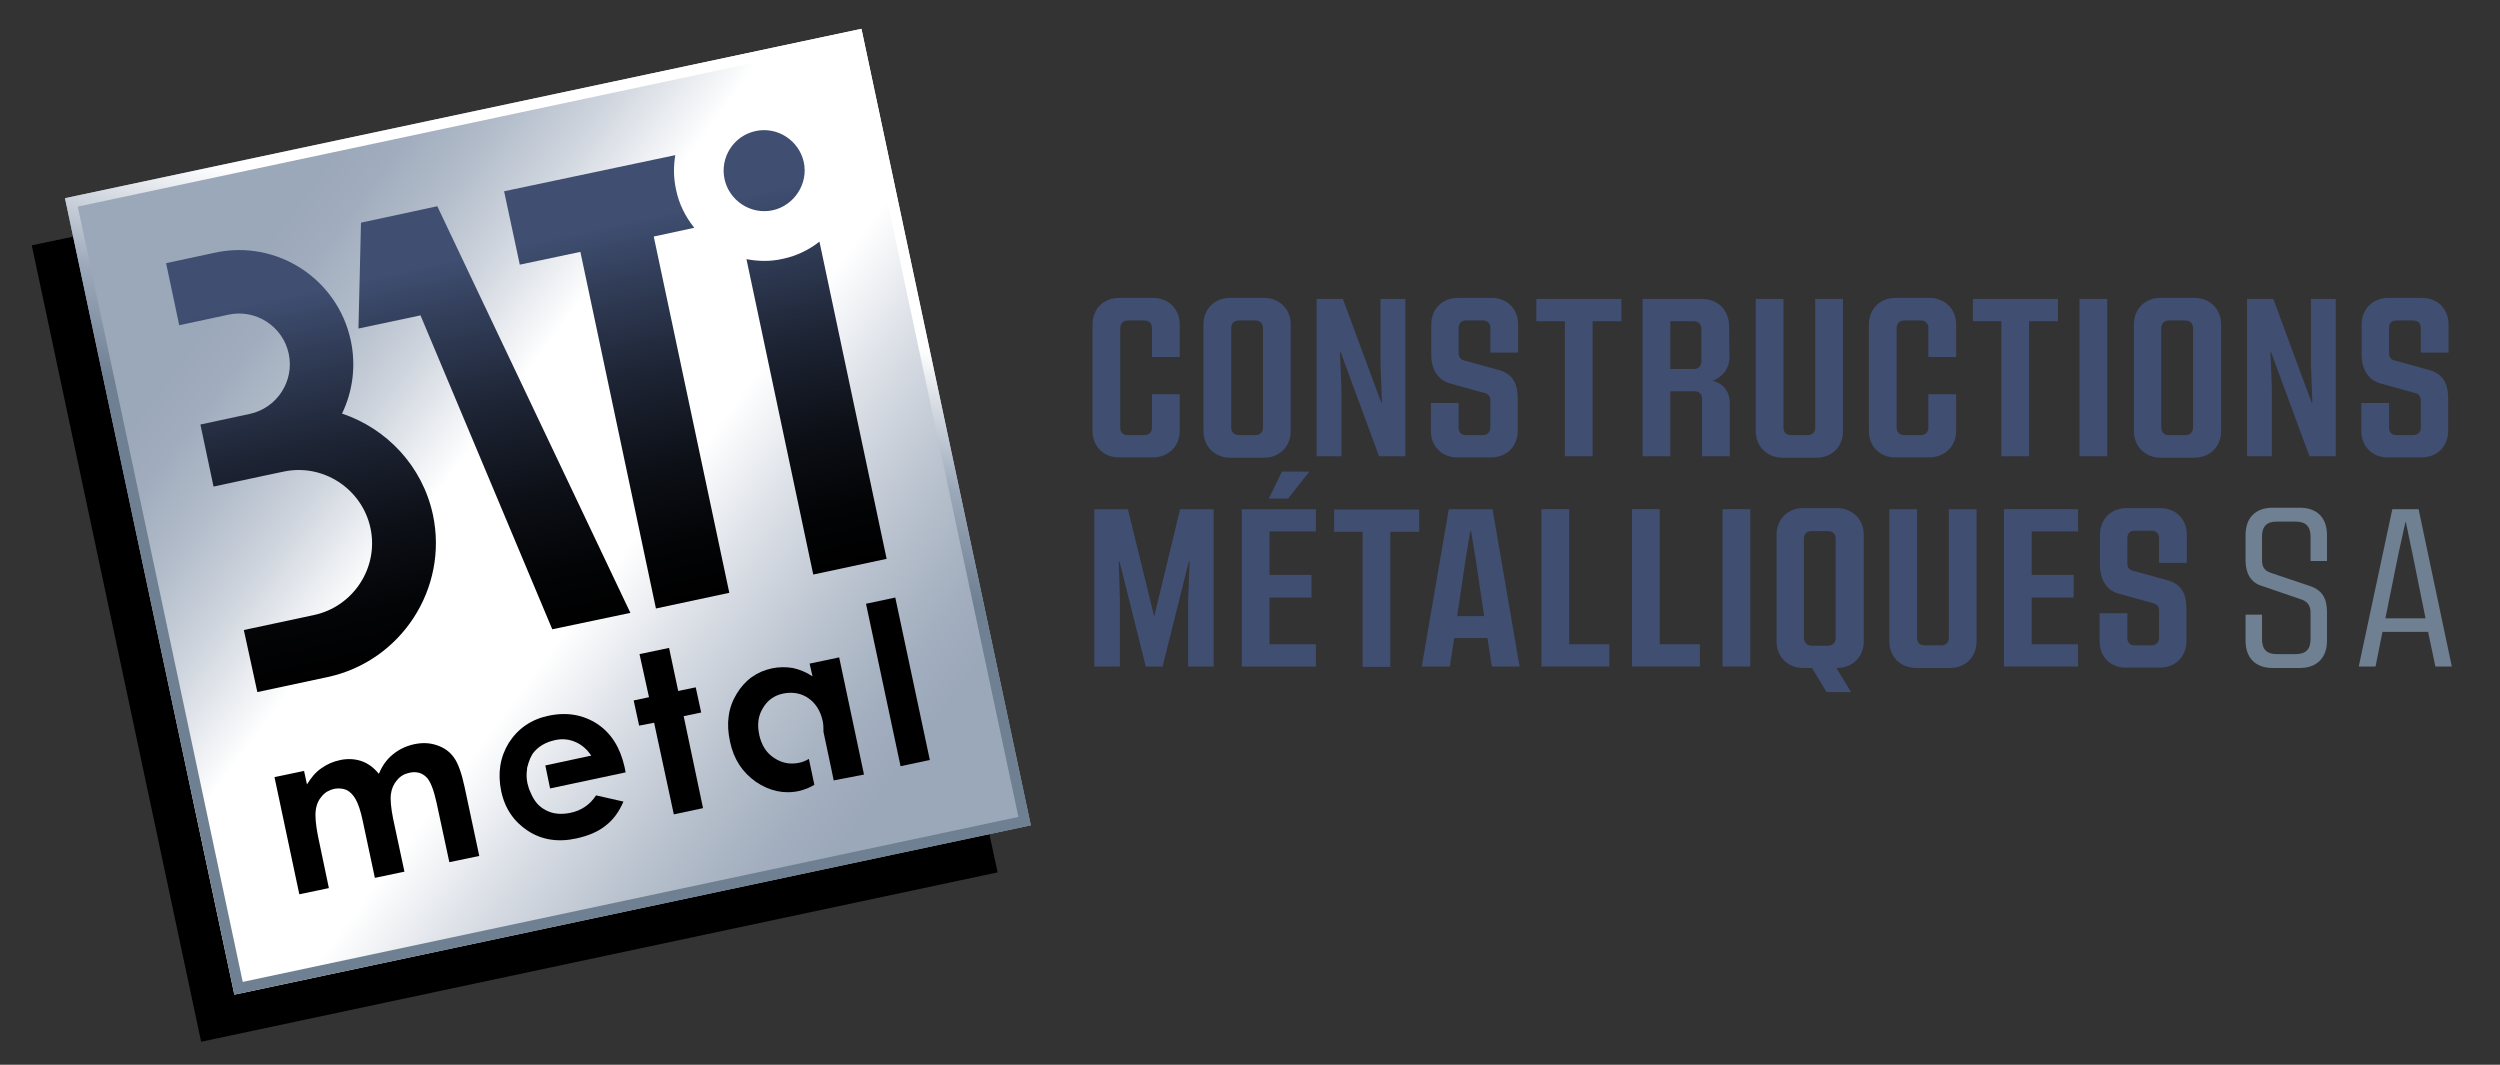 <?xml version="1.0" encoding="utf-8"?>
<!-- Generator: Adobe Illustrator 27.3.1, SVG Export Plug-In . SVG Version: 6.00 Build 0)  -->
<svg version="1.1" xmlns="http://www.w3.org/2000/svg" xmlns:xlink="http://www.w3.org/1999/xlink" x="0px" y="0px"
	 viewBox="0 0 684.9 291.7" style="enable-background:new 0 0 684.9 291.7;" xml:space="preserve">
<rect x="0" y="0" width="684.9" height="291.7" fill="#333333" stroke="none"/>
<style type="text/css">
	.st0{fill:#3F4E71;}
	.st1{fill:#6F8092;}
	.st2{fill:url(#SVGID_1_);}
	.st3{fill:url(#SVGID_00000141417088224311402990000007973646039414578332_);}
	.st4{fill:url(#SVGID_00000076564758825213145040000006331949171227190685_);}
	.st5{fill:url(#SVGID_00000097486446645044158470000018262681637739195526_);}
	.st6{fill:url(#SVGID_00000025412053347623370470000010294588658457097142_);}
	.st7{fill:url(#SVGID_00000002356815544758118870000002164976213838590090_);}
	.st8{fill:url(#SVGID_00000047060169086904525740000003019690062859846306_);}
</style>
<g id="Calque_1">
</g>
<g id="Dessin">
</g>
<g id="AJOUTS">
	<g>
		<g>
			<path class="st0" d="M299.3,118.1V88.9c0-4.3,3.1-7.3,7.3-7.3h9.2c4.3,0,7.4,3,7.4,7.3v8.9h-7.6v-7.9c0-1.3-0.8-2.1-2.1-2.1h-4.5
				c-1.3,0-2.1,0.8-2.1,2.1v27.2c0,1.3,0.8,2.1,2.1,2.1h4.5c1.3,0,2.1-0.8,2.1-2.1V108h7.6v10c0,4.3-3.1,7.3-7.4,7.3h-9.2
				C302.4,125.4,299.3,122.3,299.3,118.1z"/>
			<path class="st0" d="M329.7,118.1V88.9c0-4.3,3.1-7.3,7.3-7.3h9.2c4.3,0,7.4,3,7.4,7.3v29.2c0,4.3-3.1,7.3-7.4,7.3H337
				C332.8,125.4,329.7,122.3,329.7,118.1z M343.9,119.2c1.3,0,2.1-0.8,2.1-2.1V89.9c0-1.3-0.8-2.1-2.1-2.1h-4.5
				c-1.3,0-2.1,0.8-2.1,2.1v27.2c0,1.3,0.8,2.1,2.1,2.1H343.9z"/>
			<path class="st0" d="M385,81.9V125h-7.2l-10.5-28.5h-0.2l0.4,9.7V125h-6.8V81.9h7.2l10.5,28.4h0.2l-0.4-10.6V81.9H385z"/>
			<path class="st0" d="M392,118.1v-7.7h7.6v6.7c0,1.3,0.7,2.1,2,2.1h4.6c1.3,0,2.1-0.8,2.1-2.1v-7.2c0-1.2-0.4-1.9-1.5-2.2
				l-9.7-2.7c-3.2-0.9-5-3.9-5-7.8v-8.3c0-4.3,3.1-7.3,7.3-7.3h9.2c4.3,0,7.3,3,7.3,7.3v7.7h-7.6v-6.7c0-1.3-0.7-2.1-2.1-2.1h-4.6
				c-1.3,0-2,0.8-2,2.1v6.7c0,1.2,0.4,1.9,1.7,2.2l8.7,2.4c4.3,1,5.8,3.6,5.8,8.1v8.7c0,4.3-3,7.3-7.3,7.3h-9.2
				C395.1,125.4,392,122.3,392,118.1z"/>
			<path class="st0" d="M444.2,88h-7.9v37h-7.6V88h-7.8v-6.1h23.3V88z"/>
			<path class="st0" d="M473.9,110.6V125h-7.6v-15.7c0-1.3-0.7-2.1-2.1-2.1h-6.6V125h-7.6V81.9h16.3c4.3,0,7.3,3,7.4,7.3l0.1,8.4
				c0.1,3.2-1.8,5.7-4.6,6.7C472.2,105.1,473.9,107.3,473.9,110.6z M457.6,88v13.1h6.4c1.3,0,2.1-0.8,2.1-2.1v-8.9
				c0-1.3-0.8-2.1-2.1-2.1H457.6z"/>
			<path class="st0" d="M481,118.1V81.9h7.6v35.2c0,1.3,0.7,2.1,2.1,2.1h4.5c1.3,0,2.1-0.8,2.1-2.1V81.9h7.6v36.2
				c0,4.3-3,7.3-7.3,7.3h-9.2C484.1,125.4,481,122.3,481,118.1z"/>
			<path class="st0" d="M512,118.1V88.9c0-4.3,3.1-7.3,7.3-7.3h9.2c4.3,0,7.4,3,7.4,7.3v8.9h-7.6v-7.9c0-1.3-0.8-2.1-2.1-2.1h-4.5
				c-1.3,0-2.1,0.8-2.1,2.1v27.2c0,1.3,0.8,2.1,2.1,2.1h4.5c1.3,0,2.1-0.8,2.1-2.1V108h7.6v10c0,4.3-3.1,7.3-7.4,7.3h-9.2
				C515.1,125.4,512,122.3,512,118.1z"/>
			<path class="st0" d="M563.8,88h-7.9v37h-7.6V88h-7.8v-6.1h23.3V88z"/>
			<path class="st0" d="M569.7,81.9h7.6V125h-7.6V81.9z"/>
			<path class="st0" d="M584.6,118.1V88.9c0-4.3,3.1-7.3,7.3-7.3h9.2c4.3,0,7.4,3,7.4,7.3v29.2c0,4.3-3.1,7.3-7.4,7.3h-9.2
				C587.7,125.4,584.6,122.3,584.6,118.1z M598.7,119.2c1.3,0,2.1-0.8,2.1-2.1V89.9c0-1.3-0.8-2.1-2.1-2.1h-4.5
				c-1.3,0-2.1,0.8-2.1,2.1v27.2c0,1.3,0.8,2.1,2.1,2.1H598.7z"/>
			<path class="st0" d="M639.9,81.9V125h-7.2l-10.5-28.5h-0.2l0.4,9.7V125h-6.8V81.9h7.2l10.5,28.4h0.2l-0.4-10.6V81.9H639.9z"/>
			<path class="st0" d="M646.9,118.1v-7.7h7.6v6.7c0,1.3,0.7,2.1,2,2.1h4.6c1.3,0,2.1-0.8,2.1-2.1v-7.2c0-1.2-0.4-1.9-1.5-2.2
				l-9.7-2.7c-3.2-0.9-5-3.9-5-7.8v-8.3c0-4.3,3.1-7.3,7.3-7.3h9.2c4.3,0,7.3,3,7.3,7.3v7.7h-7.6v-6.7c0-1.3-0.7-2.1-2.1-2.1h-4.6
				c-1.3,0-2,0.8-2,2.1v6.7c0,1.2,0.4,1.9,1.7,2.2l8.7,2.4c4.3,1,5.8,3.6,5.8,8.1v8.7c0,4.3-3,7.3-7.3,7.3h-9.2
				C650,125.4,646.9,122.3,646.9,118.1z"/>
			<path class="st0" d="M332.5,139.5v43.1h-7v-18.5l0.4-10.3h-0.2l-7.2,28.8h-4.6l-7.2-28.8h-0.2l0.3,10.3v18.5h-7v-43.1h9.2
				l7.2,29.4l7.1-29.4H332.5z"/>
			<path class="st0" d="M347.8,145.7v11.8h11.5v6.2h-11.5v12.8h12.7v6.1h-20.3v-43.1h20.3v6.1H347.8z M352.9,136.6h-5.3l3.6-7.4h7.5
				L352.9,136.6z"/>
			<path class="st0" d="M388.8,145.7h-7.9v37h-7.6v-37h-7.8v-6.1h23.3V145.7z"/>
			<path class="st0" d="M407.5,174.8h-9.1l-1.2,7.8h-7.7l7.4-43.1h12l7.4,43.1h-7.6L407.5,174.8z M406.6,168.8l-2.4-16.1l-1.2-7.2
				h-0.2l-1.2,7.2l-2.4,16.1H406.6z"/>
			<path class="st0" d="M440.9,176.5v6.1h-18.6v-43.1h7.6v37H440.9z"/>
			<path class="st0" d="M465.7,176.5v6.1h-18.6v-43.1h7.6v37H465.7z"/>
			<path class="st0" d="M471.9,139.5h7.6v43.1h-7.6V139.5z"/>
			<path class="st0" d="M510.6,146.5v29.2c0,4.3-3.1,7.3-7.4,7.3h-0.1l4,6.6h-6.7l-4-6.6H494c-4.2,0-7.3-3-7.3-7.3v-29.2
				c0-4.3,3.1-7.3,7.3-7.3h9.2C507.5,139.2,510.6,142.3,510.6,146.5z M496.3,176.9h4.5c1.3,0,2.1-0.8,2.1-2.1v-27.2
				c0-1.3-0.8-2.1-2.1-2.1h-4.5c-1.3,0-2.1,0.8-2.1,2.1v27.2C494.3,176.1,495.1,176.9,496.3,176.9z"/>
			<path class="st0" d="M517.6,175.7v-36.2h7.6v35.2c0,1.3,0.7,2.1,2.1,2.1h4.5c1.3,0,2.1-0.8,2.1-2.1v-35.2h7.6v36.2
				c0,4.3-3,7.3-7.3,7.3h-9.2C520.7,183,517.6,180,517.6,175.7z"/>
			<path class="st0" d="M556.6,145.7v11.8h11.5v6.2h-11.5v12.8h12.7v6.1H549v-43.1h20.3v6.1H556.6z"/>
			<path class="st0" d="M575.2,175.7V168h7.6v6.7c0,1.3,0.7,2.1,2,2.1h4.6c1.3,0,2.1-0.8,2.1-2.1v-7.2c0-1.2-0.4-1.9-1.5-2.2
				l-9.7-2.7c-3.2-0.9-5-3.9-5-7.8v-8.3c0-4.3,3.1-7.3,7.3-7.3h9.2c4.3,0,7.3,3,7.3,7.3v7.7h-7.6v-6.7c0-1.3-0.7-2.1-2.1-2.1h-4.6
				c-1.3,0-2,0.8-2,2.1v6.7c0,1.2,0.4,1.9,1.7,2.2l8.7,2.4c4.3,1,5.8,3.6,5.8,8.1v8.7c0,4.3-3,7.3-7.3,7.3h-9.2
				C578.3,183,575.2,180,575.2,175.7z"/>
			<path class="st1" d="M615.2,175.6v-7.2h4.5v6.7c0,2.8,1.3,4.1,4,4.1h5.2c2.8,0,4.1-1.3,4.1-4.1v-7.3c0-1.7-0.7-2.9-2.3-3.5
				l-11.1-3.8c-3-0.9-4.4-3.5-4.4-6.9v-7.1c0-4.6,2.7-7.4,7.4-7.4h7.5c4.6,0,7.4,2.7,7.4,7.4v7.2H633v-6.7c0-2.8-1.3-4.1-4.1-4.1
				h-5.2c-2.7,0-4,1.3-4,4.1v6.4c0,1.8,0.6,2.9,2.3,3.5l10.7,3.6c3.4,1.1,4.8,3.3,4.8,7.2v7.9c0,4.6-2.8,7.4-7.4,7.4h-7.5
				C618,183,615.2,180.3,615.2,175.6z"/>
			<path class="st1" d="M665.2,173.1h-12.5l-1.9,9.5h-4.6l9.2-43.1h7.2l9.1,43.1h-4.5L665.2,173.1z M664.5,169.4l-3.6-17.8l-1.8-8.6
				h-0.1l-1.9,8.6l-3.6,17.8H664.5z"/>
		</g>
		<g>
			<path d="M221.8,22.3L28.9,63L8.7,67.2l46.4,218.2L273.3,239l-4.4-20.5L221.8,22.3z"/>
			<g>
				<linearGradient id="SVGID_1_" gradientUnits="userSpaceOnUse" x1="-8.143" y1="22.188" x2="305.998" y2="256.462">
					<stop  offset="0.234" style="stop-color:#9BA8BA"/>
					<stop  offset="0.268" style="stop-color:#A1ADBE"/>
					<stop  offset="0.313" style="stop-color:#B2BCCA"/>
					<stop  offset="0.365" style="stop-color:#CFD5DE"/>
					<stop  offset="0.422" style="stop-color:#F6F7F9"/>
					<stop  offset="0.434" style="stop-color:#FFFFFF"/>
					<stop  offset="0.563" style="stop-color:#FFFFFF"/>
					<stop  offset="0.628" style="stop-color:#DCE0E7"/>
					<stop  offset="0.705" style="stop-color:#B9C2CE"/>
					<stop  offset="0.768" style="stop-color:#A3AFBF"/>
					<stop  offset="0.809" style="stop-color:#9BA8BA"/>
				</linearGradient>
				<path class="st2" d="M236,7.9L17.8,54.3l46.4,218.2l218.2-46.4L236,7.9z"/>
			</g>
			
				<linearGradient id="SVGID_00000078753689042048574040000002147039484168278694_" gradientUnits="userSpaceOnUse" x1="193.948" y1="-29.816" x2="151.311" y2="135.561">
				<stop  offset="0.624" style="stop-color:#FFFFFF"/>
				<stop  offset="0.834" style="stop-color:#9BA8BA"/>
				<stop  offset="1" style="stop-color:#6F8092"/>
			</linearGradient>
			<path style="fill:url(#SVGID_00000078753689042048574040000002147039484168278694_);" d="M233.8,11.4l45.2,212.4L66.5,269
				L21.3,56.6L233.8,11.4 M236,7.9L17.8,54.3l46.4,218.2l218.2-46.4L236,7.9L236,7.9z"/>
			<path d="M123.1,236.2l-3.5-16.3c-0.8-3.6-1.7-6-2.9-7.1c-1.2-1.1-2.7-1.5-4.5-1.1c-1.4,0.3-2.5,0.9-3.4,2c-0.9,1-1.5,2.3-1.7,3.8
				c-0.2,1.5,0,3.8,0.6,6.8l3.1,14.5l-8.1,1.7L99.4,225c-0.6-2.9-1.3-4.9-2-6.1c-0.7-1.2-1.5-2-2.5-2.5c-1-0.4-2.1-0.5-3.3-0.3
				c-1.3,0.3-2.5,0.9-3.4,2c-0.9,1-1.5,2.3-1.7,3.9c-0.2,1.6,0,3.9,0.6,7l3,14.3l-8.1,1.7l-6.8-32.1l8.1-1.7l0.8,3.7
				c1.1-1.8,2.3-3.3,3.9-4.4c1.5-1.1,3.3-1.9,5.3-2.3c2-0.4,3.9-0.3,5.7,0.3c1.8,0.6,3.4,1.8,4.8,3.5c0.9-2.2,2.1-3.9,3.8-5.3
				c1.7-1.4,3.6-2.3,5.8-2.8c2.3-0.5,4.4-0.4,6.4,0.3c2,0.7,3.5,1.8,4.6,3.4c1.1,1.5,2.1,4.3,2.9,8.1l4,18.8L123.1,236.2z"/>
			<path d="M157.7,203.3c-1.8-0.8-3.7-1-5.8-0.5c-2.2,0.5-4.1,1.5-5.5,3.1c-0.9,1-1.5,2.5-2,4.5c0,0,0,0.1,0,0.1c0,0.1,0,0.1,0,0.2
				l0,0c-0.2,1.2-0.2,2.5,0.1,3.9c0.2,0.9,0.5,1.8,0.9,2.6l0,0c0.9,2.2,2.2,3.8,4.2,4.8c1.9,1,4.1,1.2,6.6,0.7
				c3-0.6,5.4-2.2,7.1-4.8l7.5,1.7c-1.2,2.8-2.8,5-4.9,6.6c-2.1,1.7-4.8,2.8-8,3.5c-5,1.1-9.5,0.4-13.3-2.1
				c-3.8-2.5-6.3-6.1-7.3-10.9c-1-4.9-0.3-9.3,2.1-13.2c2.5-3.9,6.1-6.4,10.8-7.4c5.1-1.1,9.5-0.3,13.4,2.2
				c3.9,2.6,6.3,6.5,7.5,11.8l0.3,1.5l-20.7,4.4l-1.3-6.3l12.6-2.7C160.8,205.3,159.5,204.1,157.7,203.3z"/>
			<polygon points="184.6,223.1 179.2,198 175.1,198.8 173.6,191.9 177.8,191 175.2,179.2 183.3,177.5 185.8,189.3 190.6,188.3 
				192.1,195.2 187.3,196.2 192.6,221.4 			"/>
			<path d="M228.4,213.8l-0.7-3.4c0,0,0,0,0,0l-2.1-9.9c0-0.9,0-1.9-0.2-2.9c-0.6-2.8-1.9-4.9-3.9-6.3c-2-1.4-4.3-1.8-6.9-1.3
				c-2.5,0.5-4.4,1.9-5.6,4c-1.3,2.1-1.6,4.5-1,7.3c0.6,2.8,1.9,4.9,4,6.3s4.3,1.9,6.8,1.4c1.1-0.2,2-0.6,2.8-1.1l1.5,7.1
				c-1.3,0.8-2.6,1.3-4.2,1.7c-4.1,0.9-8.1,0-11.8-2.5c-3.7-2.6-6.1-6.2-7.1-11c-1.1-5-0.5-9.3,1.8-13.1c2.3-3.8,5.5-6.1,9.7-7
				c1.9-0.4,3.8-0.4,5.7-0.1c1.8,0.4,3.6,1.1,5.4,2.3l-0.8-3.5l8.1-1.7l6.8,32.1L228.4,213.8z"/>
			<rect x="241.9" y="164.1" transform="matrix(0.978 -0.208 0.208 0.978 -33.461 55.233)" width="8.2" height="45.5"/>
			
				<linearGradient id="SVGID_00000181076637054086775360000011779018080871655577_" gradientUnits="userSpaceOnUse" x1="233.177" y1="155.255" x2="210.588" y2="52.192">
				<stop  offset="0" style="stop-color:#000000"/>
				<stop  offset="0.155" style="stop-color:#030406"/>
				<stop  offset="0.365" style="stop-color:#0D1017"/>
				<stop  offset="0.607" style="stop-color:#1D2434"/>
				<stop  offset="0.869" style="stop-color:#333F5B"/>
				<stop  offset="1" style="stop-color:#3F4E71"/>
			</linearGradient>
			<path style="fill:url(#SVGID_00000181076637054086775360000011779018080871655577_);" d="M242.9,153.1l-20.1,4.3L204.5,71
				c3.2,0.6,6.6,0.7,10-0.1c3.8-0.8,7.2-2.5,10-4.7L242.9,153.1z"/>
			
				<linearGradient id="SVGID_00000134224963353091502860000008247592688881981110_" gradientUnits="userSpaceOnUse" x1="233.1" y1="155.35" x2="210.511" y2="52.288">
				<stop  offset="0" style="stop-color:#000000"/>
				<stop  offset="0.155" style="stop-color:#030406"/>
				<stop  offset="0.365" style="stop-color:#0D1017"/>
				<stop  offset="0.607" style="stop-color:#1D2434"/>
				<stop  offset="0.869" style="stop-color:#333F5B"/>
				<stop  offset="1" style="stop-color:#3F4E71"/>
			</linearGradient>
			<path style="fill:url(#SVGID_00000134224963353091502860000008247592688881981110_);" d="M207,35.9c6-1.3,11.9,2.6,13.2,8.5
				s-2.6,11.9-8.5,13.2c-6,1.3-11.9-2.6-13.2-8.5C197.2,43.1,201,37.2,207,35.9z"/>
			
				<linearGradient id="SVGID_00000178896123634931987320000010876673912064876189_" gradientUnits="userSpaceOnUse" x1="187.713" y1="165.298" x2="165.124" y2="62.236">
				<stop  offset="0" style="stop-color:#000000"/>
				<stop  offset="0.155" style="stop-color:#030406"/>
				<stop  offset="0.365" style="stop-color:#0D1017"/>
				<stop  offset="0.607" style="stop-color:#1D2434"/>
				<stop  offset="0.869" style="stop-color:#333F5B"/>
				<stop  offset="1" style="stop-color:#3F4E71"/>
			</linearGradient>
			<path style="fill:url(#SVGID_00000178896123634931987320000010876673912064876189_);" d="M185,42.5c-0.5,3-0.5,6.2,0.2,9.4
				c0.8,4,2.6,7.5,5,10.5l-11.1,2.4l20.7,97.6l-20.1,4.3L159,69l-16.6,3.5l-4.3-20.1L185,42.5z"/>
			
				<linearGradient id="SVGID_00000161624940231337801920000016176355292476919457_" gradientUnits="userSpaceOnUse" x1="98.733" y1="184.8" x2="76.144" y2="81.738">
				<stop  offset="0" style="stop-color:#000000"/>
				<stop  offset="0.155" style="stop-color:#030406"/>
				<stop  offset="0.365" style="stop-color:#0D1017"/>
				<stop  offset="0.607" style="stop-color:#1D2434"/>
				<stop  offset="0.869" style="stop-color:#333F5B"/>
				<stop  offset="1" style="stop-color:#3F4E71"/>
			</linearGradient>
			<path style="fill:url(#SVGID_00000161624940231337801920000016176355292476919457_);" d="M66.8,172.6l19.2-4.1
				c10.8-2.3,17.8-13,15.5-23.8c-2.3-10.8-13-17.8-23.8-15.5l-5.7,1.2l-13.5,2.9l-3.6-17l13.5-2.9c7.5-1.6,12.3-9,10.7-16.5
				c-1.6-7.5-9-12.3-16.5-10.7l-13.5,2.9l-3.6-17L59,69.2c16.9-3.6,33.5,7.2,37.1,24.1c1.5,7,0.5,14-2.4,20
				c12.2,4.1,22,14.3,24.9,27.7c4.3,20.2-8.7,40.2-28.9,44.5l-19.2,4.1L66.8,172.6z"/>
			
				<linearGradient id="SVGID_00000170986488806691138830000002405655075830749100_" gradientUnits="userSpaceOnUse" x1="145.413" y1="174.569" x2="122.824" y2="71.507">
				<stop  offset="0" style="stop-color:#000000"/>
				<stop  offset="0.155" style="stop-color:#030406"/>
				<stop  offset="0.365" style="stop-color:#0D1017"/>
				<stop  offset="0.607" style="stop-color:#1D2434"/>
				<stop  offset="0.869" style="stop-color:#333F5B"/>
				<stop  offset="1" style="stop-color:#3F4E71"/>
			</linearGradient>
			<polygon style="fill:url(#SVGID_00000170986488806691138830000002405655075830749100_);" points="151.3,172.4 115.2,86.4 
				98.2,90 98.9,61 119.8,56.5 172.7,167.9 			"/>
		</g>
	</g>
</g>
<g id="REPERES">
</g>
</svg>
